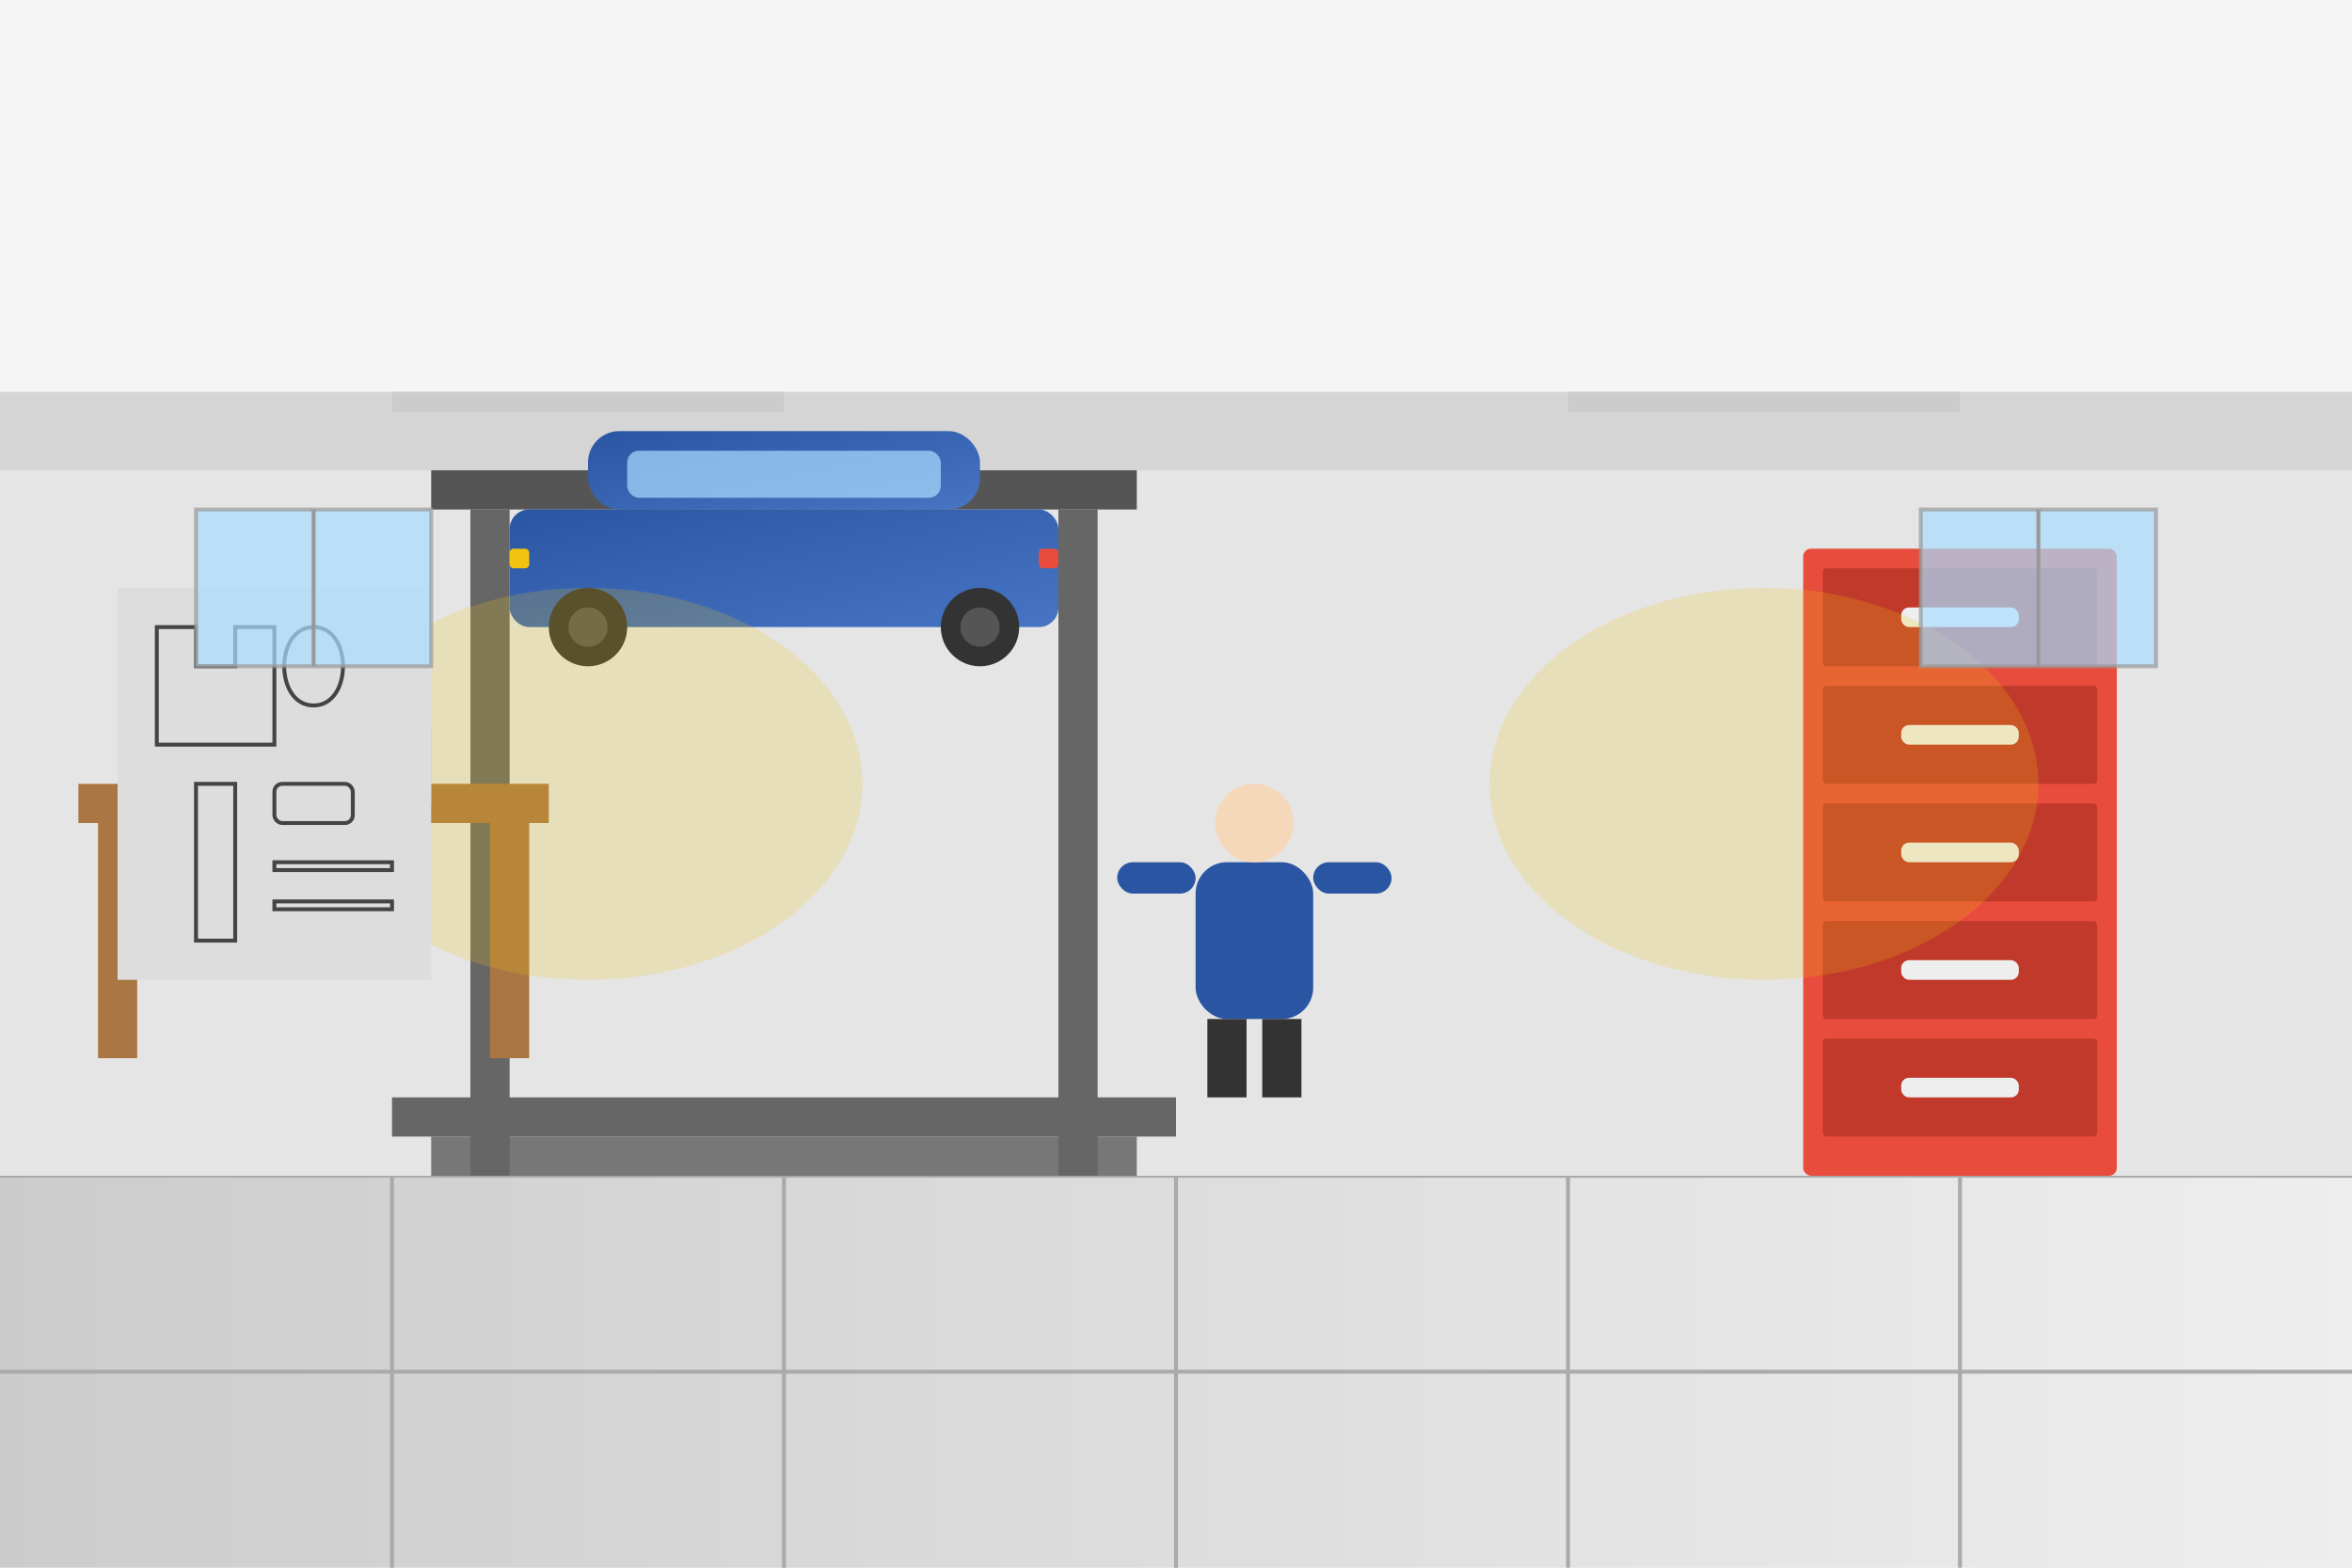 <svg xmlns="http://www.w3.org/2000/svg" width="600" height="400" viewBox="0 0 600 400">
  <defs>
    <linearGradient id="bgGradient" x1="0%" y1="0%" x2="100%" y2="100%">
      <stop offset="0%" stop-color="#2a55a3" />
      <stop offset="100%" stop-color="#4775c3" />
    </linearGradient>
    <linearGradient id="floorGradient" x1="0%" y1="0%" x2="100%" y2="0%">
      <stop offset="0%" stop-color="#cccccc" />
      <stop offset="100%" stop-color="#eeeeee" />
    </linearGradient>
  </defs>
  
  <!-- Background -->
  <rect width="600" height="400" fill="#f5f5f5" />
  
  <!-- Workshop Floor -->
  <rect y="300" width="600" height="100" fill="url(#floorGradient)" />
  <g stroke="#aaaaaa" stroke-width="1">
    <line x1="0" y1="300" x2="600" y2="300" />
    <line x1="0" y1="350" x2="600" y2="350" />
    <line x1="100" y1="300" x2="100" y2="400" />
    <line x1="200" y1="300" x2="200" y2="400" />
    <line x1="300" y1="300" x2="300" y2="400" />
    <line x1="400" y1="300" x2="400" y2="400" />
    <line x1="500" y1="300" x2="500" y2="400" />
  </g>
  
  <!-- Workshop Wall -->
  <rect y="100" width="600" height="200" fill="#e5e5e5" />
  <rect y="100" width="600" height="20" fill="#d5d5d5" />
  
  <!-- Car Lift -->
  <g transform="translate(200, 300)">
    <rect x="-100" y="-20" width="200" height="10" fill="#666666" />
    <rect x="-90" y="-10" width="180" height="10" fill="#777777" />
    <g>
      <rect x="-80" y="-170" width="10" height="170" fill="#666666" />
      <rect x="70" y="-170" width="10" height="170" fill="#666666" />
    </g>
    <rect x="-90" y="-180" width="180" height="10" fill="#555555" />
  </g>
  
  <!-- Car on Lift (Simple representation) -->
  <g transform="translate(200, 130)">
    <!-- Car Body -->
    <rect x="-70" y="0" width="140" height="30" rx="5" fill="url(#bgGradient)" />
    <rect x="-50" y="-20" width="100" height="20" rx="8" fill="url(#bgGradient)" />
    
    <!-- Car Windows -->
    <rect x="-40" y="-15" width="80" height="12" rx="3" fill="#aaddff" opacity="0.7" />
    
    <!-- Car Details -->
    <circle cx="-50" cy="30" r="10" fill="#333333" />
    <circle cx="-50" cy="30" r="5" fill="#555555" />
    <circle cx="50" cy="30" r="10" fill="#333333" />
    <circle cx="50" cy="30" r="5" fill="#555555" />
    
    <!-- Car Lights -->
    <rect x="-70" y="10" width="5" height="5" rx="1" fill="#f1c40f" />
    <rect x="65" y="10" width="5" height="5" rx="1" fill="#e74c3c" />
  </g>
  
  <!-- Mechanic (simple silhouette) -->
  <g transform="translate(320, 280)">
    <!-- Body -->
    <rect x="-15" y="-60" width="30" height="40" rx="8" fill="#2a55a3" />
    
    <!-- Head -->
    <circle cx="0" cy="-70" r="10" fill="#f5d8b9" />
    
    <!-- Arms -->
    <rect x="-35" y="-60" width="20" height="8" rx="4" fill="#2a55a3" />
    <rect x="15" y="-60" width="20" height="8" rx="4" fill="#2a55a3" />
    
    <!-- Legs -->
    <rect x="-12" y="-20" width="10" height="20" fill="#333333" />
    <rect x="2" y="-20" width="10" height="20" fill="#333333" />
  </g>
  
  <!-- Tool Cabinet -->
  <g transform="translate(500, 240)">
    <rect x="-40" y="-100" width="80" height="160" rx="2" fill="#e74c3c" />
    
    <!-- Drawers -->
    <g fill="#c0392b">
      <rect x="-35" y="-95" width="70" height="25" rx="1" />
      <rect x="-35" y="-65" width="70" height="25" rx="1" />
      <rect x="-35" y="-35" width="70" height="25" rx="1" />
      <rect x="-35" y="-5" width="70" height="25" rx="1" />
      <rect x="-35" y="25" width="70" height="25" rx="1" />
    </g>
    
    <!-- Drawer Handles -->
    <g fill="#eeeeee">
      <rect x="-15" y="-85" width="30" height="5" rx="2" />
      <rect x="-15" y="-55" width="30" height="5" rx="2" />
      <rect x="-15" y="-25" width="30" height="5" rx="2" />
      <rect x="-15" y="5" width="30" height="5" rx="2" />
      <rect x="-15" y="35" width="30" height="5" rx="2" />
    </g>
  </g>
  
  <!-- Workshop Equipment -->
  <g transform="translate(80, 270)">
    <!-- Workbench -->
    <rect x="-60" y="-70" width="120" height="10" fill="#aa7744" />
    <rect x="-55" y="-60" width="10" height="60" fill="#aa7744" />
    <rect x="45" y="-60" width="10" height="60" fill="#aa7744" />
    
    <!-- Tools on workbench -->
    <g transform="translate(0, -70)">
      <!-- Wrench -->
      <path d="M-40,5 L-20,-5 L-17,0 L-37,10 Z" fill="#aaaaaa" />
      
      <!-- Screwdriver -->
      <rect x="-5" y="-10" width="10" height="15" fill="#444444" />
      <rect x="-2" y="-25" width="4" height="15" fill="#aaaaaa" />
      
      <!-- Oil can -->
      <rect x="20" y="-15" width="10" height="20" fill="#f1c40f" />
      <rect x="22" y="-20" width="6" height="5" fill="#e67e22" />
    </g>
  </g>
  
  <!-- Lighting -->
  <g>
    <rect x="100" y="100" width="100" height="5" fill="#cccccc" />
    <rect x="400" y="100" width="100" height="5" fill="#cccccc" />
    <g opacity="0.2" fill="#f1c40f">
      <ellipse cx="150" cy="200" rx="70" ry="50" />
      <ellipse cx="450" cy="200" rx="70" ry="50" />
    </g>
  </g>
  
  <!-- Decorative elements -->
  <g transform="translate(30, 150)">
    <!-- Tool board on wall -->
    <rect x="0" y="0" width="80" height="100" fill="#dddddd" />
    <g stroke="#444444" stroke-width="1" fill="none">
      <!-- Tool outlines -->
      <path d="M10,10 L20,10 L20,20 L30,20 L30,10 L40,10 L40,40 L10,40 Z" />
      <path d="M50,10 C60,10 60,30 50,30 C40,30 40,10 50,10" />
      <path d="M20,50 L30,50 L30,90 L20,90 Z" />
      <rect x="40" y="50" width="20" height="10" rx="2" />
      <rect x="40" y="70" width="30" height="2" />
      <rect x="40" y="80" width="30" height="2" />
    </g>
  </g>
  
  <!-- Windows on back wall -->
  <g>
    <rect x="50" y="130" width="60" height="40" fill="#aaddff" opacity="0.7" stroke="#999999" />
    <rect x="490" y="130" width="60" height="40" fill="#aaddff" opacity="0.7" stroke="#999999" />
    <line x1="80" y1="130" x2="80" y2="170" stroke="#999999" />
    <line x1="520" y1="130" x2="520" y2="170" stroke="#999999" />
  </g>
</svg>
